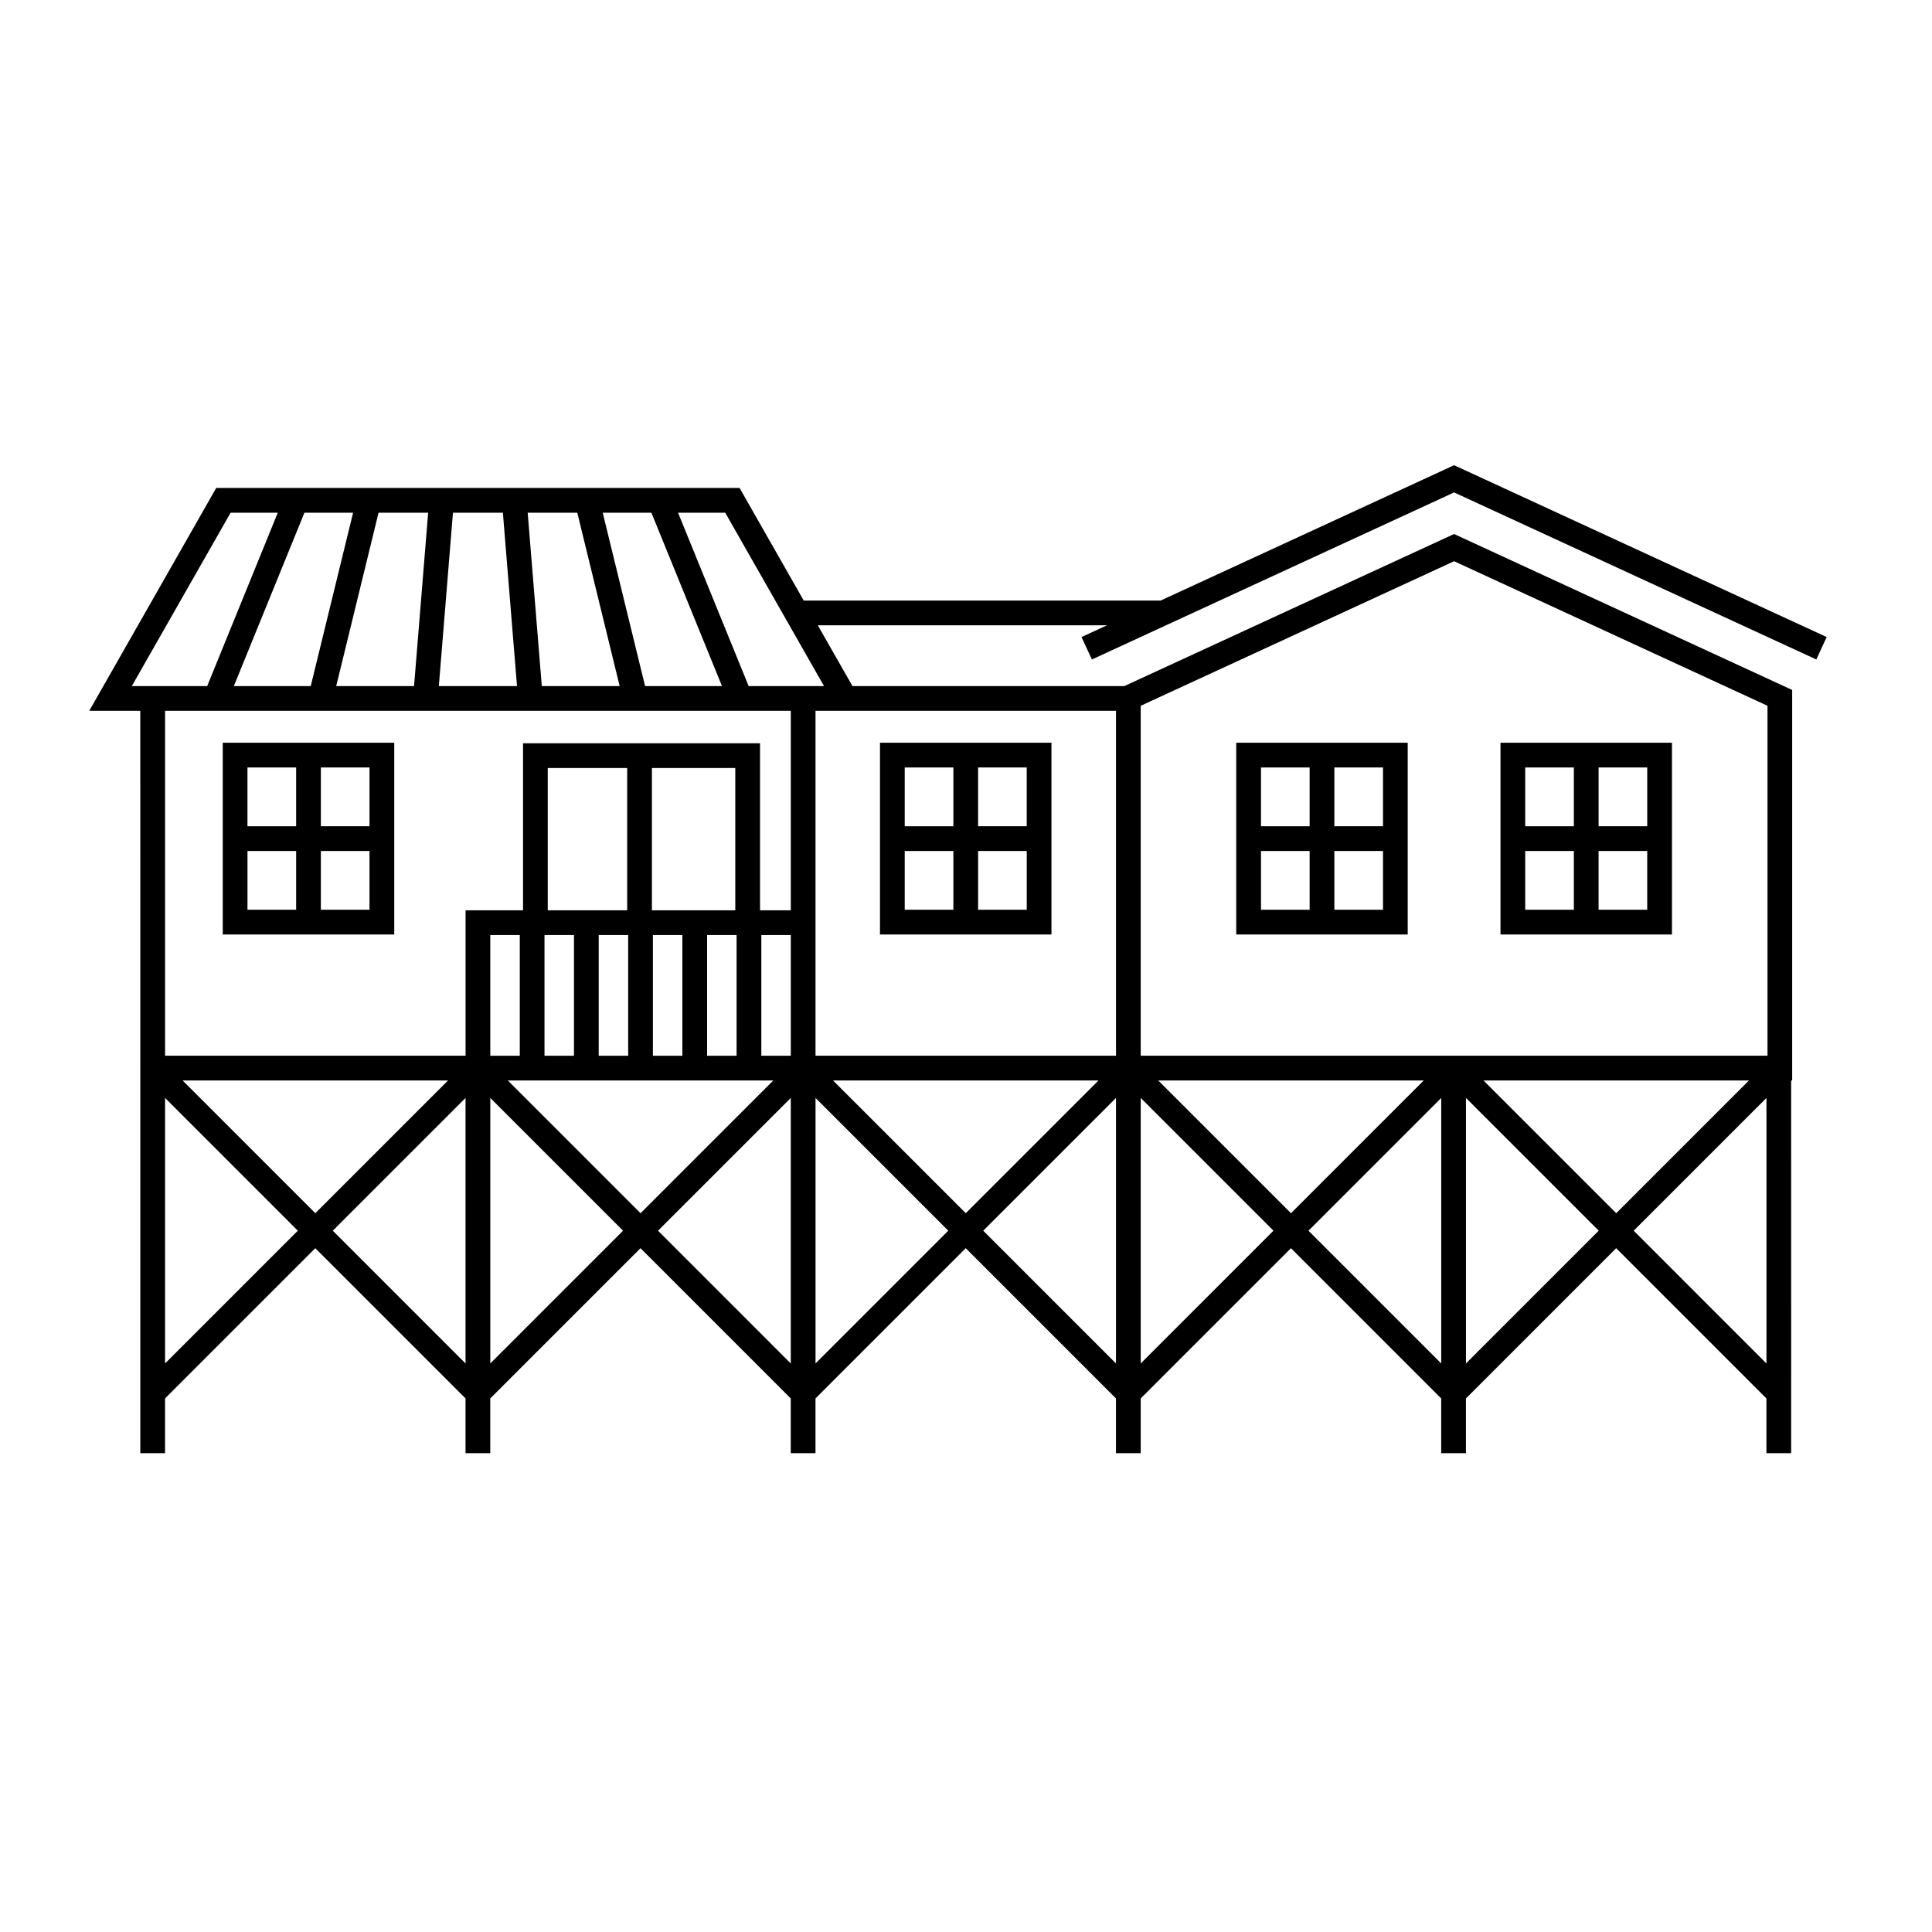<?xml version="1.0" encoding="UTF-8"?>
<!-- Uploaded to: ICON Repo, www.iconrepo.com, Generator: ICON Repo Mixer Tools -->
<svg fill="#000000" width="800px" height="800px" version="1.1" viewBox="144 144 512 512" xmlns="http://www.w3.org/2000/svg">
 <g>
  <path d="m248.48 340.83h-45.449v50.82h45.449zm-6.555 22.133h-12.891v-15.582h12.891zm-19.445-15.578v15.582h-12.898v-15.582zm-12.895 22.133h12.898v15.578h-12.898zm19.445 15.578v-15.578h12.891v15.578z"/>
  <path d="m422.65 340.83h-45.445v50.82h45.445zm-6.555 22.133h-12.891v-15.582h12.891zm-19.441-15.578v15.582h-12.891v-15.582zm-12.891 22.133h12.891v15.578h-12.891zm19.445 15.578v-15.578h12.891v15.578z"/>
  <path d="m433.36 318.77 95.992-44.27 95.992 44.27 2.746-5.945-98.738-45.539-77.777 35.871h-94.574l-9.234-16.203-7.769-13.637h-138.7l-15.562 27.316-15.297 26.844-2.793 4.902h13.531l0.004 94.676v102.05h6.555v-14.504l39.816-39.816 39.816 39.816v14.504h6.555v-14.504l39.816-39.816 39.816 39.816v14.504h6.555v-14.504l39.816-39.816 39.816 39.816v14.504h6.555v-14.504l39.816-39.816 39.816 39.816v14.504h6.555v-14.504l39.816-39.816 39.816 39.816v14.504h6.555l-0.004-98.77h0.277v-103.49l-89.602-41.328-87.387 40.305-72.043 0.004-9.184-16.113h76.633l-6.75 3.113zm-227.39 7.055 18.707-45.953h12.898l-11.227 45.953zm38.352-45.953h13.145l-3.738 45.953h-20.633zm19.715 0h13.234l3.742 45.953h-20.715zm23.547 45.953-3.742-45.953h13.145l11.23 45.953zm27.371 0-11.23-45.953h12.898l18.711 45.953zm27.445 0-18.711-45.953h12.5l26.188 45.953zm-163.47 0 14.07-24.695 12.113-21.254h12.5l-18.707 45.953-17.719-0.004zm174.64 6.555v52.863h-8.156v-44.266h-62.801v44.266h-15.23v38.531h-79.637v-91.395zm-71.824 59.418v31.98h-7.812v-31.98zm71.824 31.98h-7.812v-31.98h7.812zm-65.27-31.98h7.809v31.98h-7.809zm14.363 0h7.812v31.98h-7.812zm14.363 0h7.812v31.98h-7.812zm14.367 0h7.809v31.98h-7.809zm7.465-6.555h-22.094v-37.711h22.094zm-28.645 0h-21.051v-37.711h21.051zm38.719 45.09-35.18 35.18-35.18-35.18zm-86.188 0-35.18 35.18-35.18-35.18zm-75 74.996v-70.363l35.18 35.18zm44.449-35.18 35.18-35.18v70.367zm41.742 35.18v-70.363l35.18 35.18zm44.449-35.18 35.18-35.18v70.367zm41.738 35.18v-70.363l35.18 35.18zm4.633-74.996h70.367l-35.18 35.18zm39.816 39.816 35.18-35.18v70.367zm41.734 35.18v-70.363l35.18 35.18zm4.637-74.996h70.367l-35.18 35.18zm39.82 39.816 35.18-35.18v70.367zm41.738 35.18v-70.363l35.18 35.18zm4.633-74.996h70.367l-35.18 35.18zm39.816 39.816 35.18-35.18v70.367zm35.457-139.11v92.734h-166.1v-92.734l83.047-38.309zm-172.65 1.336v91.398h-79.637v-91.398z"/>
  <path d="m517.06 340.83h-45.445v50.82h45.445zm-6.551 22.133h-12.891v-15.582h12.891zm-19.445-15.578v15.582h-12.891v-15.582zm-12.887 22.133h12.891v15.578h-12.891zm19.441 15.578v-15.578h12.891v15.578z"/>
  <path d="m587.09 340.83h-45.445v50.82h45.445zm-6.555 22.133h-12.891v-15.582h12.891zm-19.445-15.578v15.582h-12.891v-15.582zm-12.891 22.133h12.891v15.578h-12.891zm19.441 15.578v-15.578h12.891v15.578z"/>
 </g>
</svg>